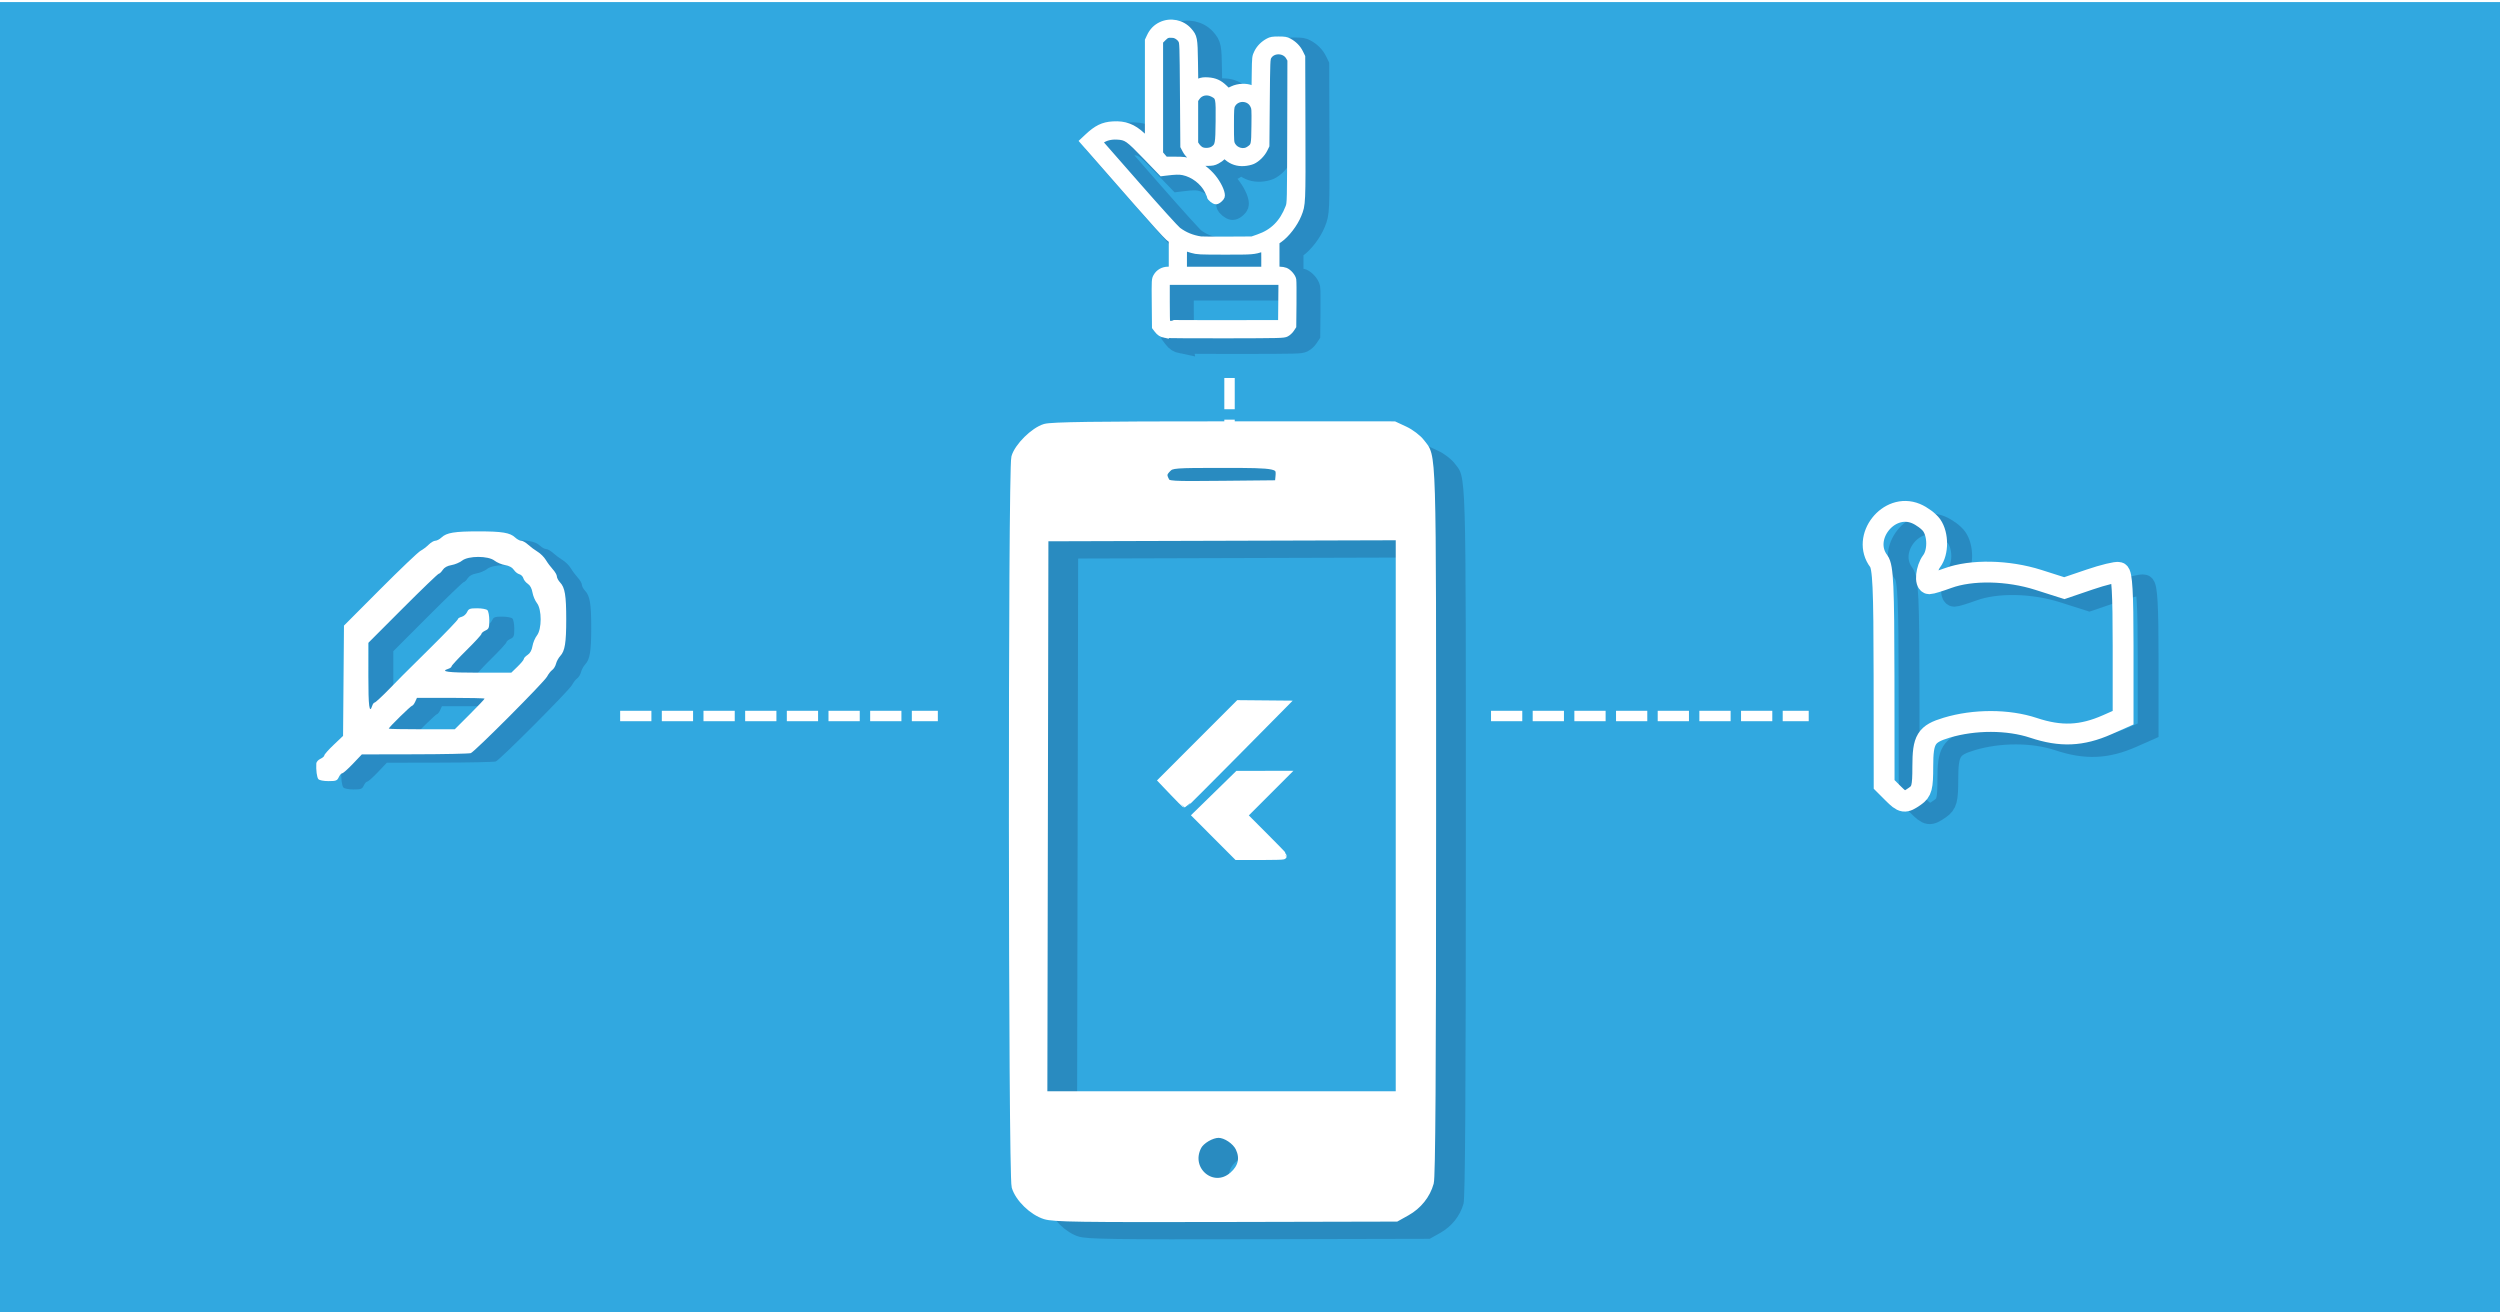 <?xml version="1.0" encoding="UTF-8"?>
<svg width="1200" height="630" version="1.1" viewBox="0 0 317.5 166.16" xmlns="http://www.w3.org/2000/svg">
 <rect x="0" y="0" width="317.5" height="166.69" fill="#31a8e0" stroke-width="1.002"/>
 <g transform="translate(-8.78 -15.875)">
  <g transform="matrix(.732 0 0 .732 44.056 30.736)" fill="#fff" stroke="#fff" stroke-width="1.323">
   <path d="m155.38 116.76-1.914-2.008 13.268-13.278 7.787 0.072-8.524 8.616c-4.689 4.739-8.565 8.613-8.614 8.611-0.049-2e-3 -0.95-0.908-2.003-2.013z"/>
   <path d="m162.91 124.34-3.54-3.548 7.215-7.048 8.03-0.012-7.075 7.079 3.437 3.438c1.89 1.891 3.437 3.484 3.437 3.54 0 0.056-1.792 0.1-3.982 0.1l-3.982-1e-3 -3.54-3.548z"/>
  </g>
  <path d="m145.75 172.65c-1.598-0.495-3.348-2.193-3.792-3.678-0.435-1.455-0.471-91.076-0.037-92.638 0.376-1.355 2.4-3.36 3.815-3.781 0.814-0.242 6.427-0.32 22.715-0.318l21.634 3e-3 1.344 0.626c0.742 0.345 1.663 1.045 2.057 1.561 1.534 2.011 1.457-0.528 1.456 48.204-7.6e-4 32.014-0.085 45.098-0.293 45.848-0.433 1.56-1.512 2.907-2.988 3.731l-1.313 0.733-21.665 0.05c-18.588 0.043-21.845-6e-3 -22.933-0.342zm23.835-5.112c1.146-1.006 1.421-2.189 0.809-3.479-0.427-0.901-1.698-1.753-2.613-1.753-0.906 0-2.231 0.778-2.626 1.542-1.557 3.01 1.912 5.9 4.43 3.69zm21.157-45.675v-35.453l-45.037 0.134-0.067 35.386-0.067 35.386h45.17zm-15.276-43.054c0.146-1.538-0.077-1.587-7.227-1.587-6.034 0-6.412 0.029-6.909 0.525-0.597 0.596-0.64 0.871-0.251 1.597 0.263 0.491 0.564 0.509 7.287 0.442l7.013-0.07z" fill="#00002d" opacity=".172"/>
  <path d="m141.51 170c-1.598-0.495-3.348-2.193-3.792-3.678-0.435-1.455-0.471-91.076-0.037-92.638 0.376-1.355 2.4-3.36 3.815-3.781 0.814-0.242 6.427-0.32 22.715-0.318l21.634 3e-3 1.344 0.626c0.742 0.345 1.663 1.045 2.057 1.561 1.534 2.011 1.457-0.528 1.456 48.204-7.6e-4 32.014-0.085 45.098-0.293 45.848-0.433 1.56-1.512 2.907-2.988 3.731l-1.313 0.733-21.665 0.05c-18.588 0.043-21.845-6e-3 -22.933-0.342zm23.835-5.112c1.146-1.006 1.421-2.189 0.809-3.479-0.427-0.901-1.698-1.753-2.613-1.753-0.906 0-2.231 0.778-2.626 1.542-1.557 3.01 1.912 5.9 4.43 3.69zm21.157-45.675v-35.453l-45.037 0.134-0.067 35.386-0.067 35.386h45.17zm-15.276-43.054c0.146-1.538-0.077-1.587-7.227-1.587-6.034 0-6.412 0.029-6.909 0.525-0.597 0.596-0.64 0.871-0.251 1.597 0.263 0.491 0.564 0.509 7.287 0.442l7.013-0.07z" fill="#fff" stroke="#fff" stroke-width=".926"/>
 </g>
 <g transform="translate(-9.64)">
  <g fill="none" stroke-width="2.646">
   <path d="m253.2 102.04-1.095-1.095-0.013-13.744c-0.012-11.378-0.127-13.893-0.669-14.61-2.264-2.994 1.241-7.484 4.718-6.044 0.746 0.309 1.65 0.981 2.008 1.492 0.837 1.196 0.836 3.442-3e-3 4.551-0.718 0.95-0.915 2.875-0.293 2.875 0.215 0 1.269-0.322 2.343-0.715 3.008-1.101 7.624-1.012 11.496 0.222l3.295 1.05 3.2-1.089c1.76-0.599 3.44-1.009 3.734-0.911 0.391 0.13 0.534 2.619 0.534 9.315v9.137l-2.009 0.889c-3.254 1.439-5.908 1.553-9.371 0.4-3.226-1.073-7.503-1.081-11.032-0.019-2.612 0.786-3.027 1.462-3.027 4.935 0 2.663-0.131 3.158-0.992 3.762-1.311 0.918-1.534 0.887-2.822-0.401z" opacity=".179" stroke="#000035"/>
   <path d="m250.02 100.45-1.095-1.095-0.013-13.744c-0.012-11.378-0.127-13.893-0.669-14.61-2.264-2.994 1.241-7.484 4.718-6.044 0.746 0.309 1.65 0.981 2.008 1.492 0.837 1.196 0.836 3.442-3e-3 4.551-0.718 0.95-0.915 2.875-0.293 2.875 0.215 0 1.269-0.322 2.343-0.715 3.008-1.101 7.624-1.012 11.496 0.222l3.295 1.05 3.2-1.089c1.76-0.599 3.44-1.009 3.734-0.911 0.391 0.13 0.534 2.619 0.534 9.315v9.137l-2.009 0.889c-3.254 1.439-5.908 1.553-9.371 0.4-3.226-1.073-7.503-1.081-11.032-0.019-2.612 0.786-3.027 1.462-3.027 4.935 0 2.663-0.131 3.158-0.992 3.762-1.311 0.918-1.534 0.887-2.822-0.401z" stroke="#fff"/>
  </g>
  <g stroke-width="0">
   <path d="m53.249 99.749c-0.19-0.23-0.311-1.154-0.263-2 0.012-0.194 0.245-0.456 0.519-0.581 0.275-0.125 0.499-0.323 0.499-0.439 0-0.117 0.535-0.722 1.19-1.344l1.19-1.132 0.115-14.007 4.59-4.604c2.524-2.532 4.833-4.734 5.13-4.891 0.297-0.158 0.765-0.511 1.039-0.785 0.274-0.274 0.653-0.498 0.843-0.498 0.19 0 0.545-0.187 0.788-0.416 0.645-0.606 1.65-0.772 4.672-0.772 3.022 0 4.027 0.166 4.672 0.772 0.243 0.229 0.592 0.416 0.775 0.416 0.183 0 0.581 0.228 0.885 0.506 0.304 0.278 0.845 0.682 1.203 0.896 0.358 0.215 0.826 0.683 1.04 1.04 0.214 0.358 0.618 0.899 0.896 1.203 0.278 0.304 0.506 0.702 0.506 0.885 0 0.183 0.187 0.532 0.416 0.775 0.606 0.645 0.772 1.65 0.772 4.672 0 3.003-0.166 4.026-0.757 4.659-0.22 0.236-0.463 0.679-0.538 0.983-0.075 0.304-0.293 0.664-0.484 0.798-0.191 0.135-0.486 0.514-0.657 0.843-0.35 0.674-9.149 9.502-9.682 9.713-0.189 0.075-3.38 0.143-7.092 0.15l-6.748 0.014-1.139 1.197c-0.627 0.659-1.235 1.197-1.351 1.197-0.117 0-0.314 0.225-0.439 0.499-0.202 0.442-0.349 0.499-1.305 0.499-0.619 0-1.165-0.106-1.283-0.249zm19.216-8.229c1.041-1.041 1.893-1.939 1.893-1.996 0-0.056-1.933-0.102-4.295-0.102h-4.295l-0.227 0.499c-0.125 0.274-0.298 0.499-0.385 0.499-0.158 0-2.971 2.757-2.971 2.912 0 0.045 1.887 0.082 4.193 0.082h4.193zm-12.375-1.1c0.07-0.22 0.205-0.399 0.301-0.399 0.096 0 0.9-0.741 1.786-1.646 0.887-0.905 1.678-1.712 1.758-1.793 0.08-0.081 1.695-1.681 3.588-3.557 1.893-1.875 3.442-3.491 3.442-3.591 0-0.1 0.213-0.235 0.474-0.3 0.261-0.065 0.573-0.337 0.694-0.602 0.193-0.423 0.352-0.484 1.282-0.484 0.584 0 1.17 0.108 1.301 0.239 0.132 0.132 0.239 0.717 0.239 1.301 0 0.939-0.058 1.088-0.499 1.289-0.275 0.125-0.499 0.317-0.499 0.426 0 0.11-0.853 1.04-1.896 2.067-1.043 1.028-1.896 1.95-1.896 2.05 0 0.1-0.18 0.239-0.399 0.309-1.132 0.359-0.071 0.499 3.791 0.499h4.19l0.798-0.775c0.439-0.426 0.798-0.865 0.798-0.975 0-0.11 0.216-0.341 0.48-0.514 0.317-0.207 0.526-0.587 0.615-1.115 0.074-0.44 0.33-1.048 0.568-1.35 0.629-0.8 0.629-3.313 0-4.112-0.238-0.302-0.493-0.91-0.568-1.35-0.087-0.514-0.299-0.907-0.594-1.101-0.252-0.165-0.507-0.483-0.565-0.705-0.058-0.223-0.288-0.452-0.51-0.51-0.223-0.058-0.54-0.312-0.705-0.565-0.194-0.295-0.587-0.507-1.101-0.594-0.44-0.074-1.048-0.33-1.35-0.568-0.8-0.629-3.313-0.629-4.112 0-0.302 0.238-0.91 0.493-1.35 0.568-0.528 0.089-0.907 0.299-1.115 0.615-0.173 0.264-0.396 0.48-0.496 0.48-0.1 0-2.155 1.976-4.567 4.391l-4.385 4.391v4.19c0 3.861 0.14 4.922 0.499 3.791z" fill="#298bc4"/>
   <path d="m50.074 98.69c-0.19-0.23-0.311-1.154-0.263-2 0.012-0.194 0.245-0.456 0.519-0.581 0.275-0.125 0.499-0.323 0.499-0.439 0-0.117 0.535-0.722 1.19-1.344l1.19-1.132 0.115-14.007 4.59-4.604c2.524-2.532 4.833-4.734 5.13-4.891 0.297-0.158 0.765-0.511 1.039-0.785 0.274-0.274 0.653-0.498 0.843-0.498 0.19 0 0.545-0.187 0.788-0.416 0.645-0.606 1.65-0.772 4.672-0.772 3.022 0 4.027 0.166 4.672 0.772 0.243 0.229 0.592 0.416 0.775 0.416 0.183 0 0.581 0.228 0.885 0.506 0.304 0.278 0.845 0.682 1.203 0.896 0.358 0.215 0.826 0.683 1.04 1.04 0.214 0.358 0.618 0.899 0.896 1.203 0.278 0.304 0.506 0.702 0.506 0.885 0 0.183 0.187 0.532 0.416 0.775 0.606 0.645 0.772 1.65 0.772 4.672 0 3.003-0.166 4.026-0.757 4.659-0.22 0.236-0.463 0.679-0.538 0.983-0.075 0.304-0.293 0.664-0.484 0.798-0.191 0.135-0.486 0.514-0.657 0.843-0.35 0.674-9.149 9.502-9.682 9.713-0.189 0.075-3.38 0.143-7.092 0.15l-6.748 0.014-1.139 1.197c-0.627 0.659-1.235 1.197-1.351 1.197-0.117 0-0.314 0.225-0.439 0.499-0.202 0.442-0.349 0.499-1.305 0.499-0.619 0-1.165-0.106-1.283-0.249zm19.216-8.229c1.041-1.041 1.893-1.939 1.893-1.996 0-0.056-1.933-0.102-4.295-0.102h-4.295l-0.227 0.499c-0.125 0.274-0.298 0.499-0.385 0.499-0.158 0-2.971 2.757-2.971 2.912 0 0.045 1.887 0.082 4.193 0.082h4.193zm-12.375-1.1c0.07-0.22 0.205-0.399 0.301-0.399 0.096 0 0.9-0.741 1.786-1.646 0.887-0.905 1.678-1.712 1.758-1.793 0.08-0.081 1.695-1.681 3.588-3.557 1.893-1.875 3.442-3.491 3.442-3.591 0-0.1 0.213-0.235 0.474-0.3 0.261-0.065 0.573-0.337 0.694-0.602 0.193-0.423 0.352-0.484 1.282-0.484 0.584 0 1.17 0.108 1.301 0.239 0.132 0.132 0.239 0.717 0.239 1.301 0 0.939-0.058 1.088-0.499 1.289-0.275 0.125-0.499 0.317-0.499 0.426 0 0.11-0.853 1.04-1.896 2.067-1.043 1.028-1.896 1.95-1.896 2.05 0 0.1-0.18 0.239-0.399 0.309-1.132 0.359-0.071 0.499 3.791 0.499h4.19l0.798-0.775c0.439-0.426 0.798-0.865 0.798-0.975 0-0.11 0.216-0.341 0.48-0.514 0.317-0.207 0.526-0.587 0.615-1.115 0.074-0.44 0.33-1.048 0.568-1.35 0.629-0.8 0.629-3.313 0-4.112-0.238-0.302-0.493-0.91-0.568-1.35-0.087-0.514-0.299-0.907-0.594-1.101-0.252-0.165-0.507-0.483-0.565-0.705-0.058-0.223-0.288-0.452-0.51-0.51-0.223-0.058-0.54-0.312-0.705-0.565-0.194-0.295-0.587-0.507-1.101-0.594-0.44-0.074-1.048-0.33-1.35-0.568-0.8-0.629-3.313-0.629-4.112 0-0.302 0.238-0.91 0.493-1.35 0.568-0.528 0.089-0.907 0.299-1.115 0.615-0.173 0.264-0.396 0.48-0.496 0.48-0.1 0-2.155 1.976-4.567 4.391l-4.385 4.391v4.19c0 3.861 0.14 4.922 0.499 3.791z" fill="#fff"/>
  </g>
  <path d="m88.399 90.668h40.347" fill="none" stroke="#fff" stroke-dasharray="3.969, 1.323" stroke-width="1.323"/>
  <path d="m199 90.668h40.347" fill="none" stroke="#fff" stroke-dasharray="3.969, 1.323" stroke-width="1.323"/>
 </g>
 <g transform="translate(-7.81)">
  <g transform="translate(-4.763 -5.821)">
   <path d="m162.67 49.135c-0.476-0.097-0.714-0.248-1.015-0.641l-0.264-0.347-0.028-3.02c-0.027-2.993-0.025-3.024 0.189-3.405 0.294-0.523 0.852-0.84 1.482-0.84h0.489l-1.8e-4 -1.872-1.9e-4 -1.872-0.464-0.379c-0.255-0.208-2.012-2.149-3.905-4.312s-4.227-4.827-5.186-5.92l-1.744-1.988 0.571-0.537c1.18-1.109 1.984-1.5 3.242-1.575 1.509-0.09 2.553 0.303 3.74 1.411l0.714 0.667 8.4e-4 -6.382 8.3e-4 -6.382 0.224-0.48c0.324-0.696 0.784-1.171 1.432-1.477 1.194-0.565 2.661-0.267 3.527 0.717 0.681 0.773 0.72 0.978 0.763 4l0.038 2.665 0.49-0.187c0.38-0.145 0.639-0.177 1.153-0.142 0.848 0.058 1.427 0.316 2.041 0.907l0.489 0.471 0.583-0.276c0.728-0.344 1.758-0.384 2.401-0.092l0.396 0.18 0.03-2.101c0.03-2.077 0.033-2.107 0.294-2.637 0.289-0.589 0.787-1.091 1.414-1.426 0.342-0.182 0.551-0.217 1.307-0.217s0.965 0.035 1.307 0.217c0.627 0.334 1.125 0.836 1.414 1.426l0.263 0.536 0.026 9.002c0.029 9.778 0.03 9.756-0.497 11.066-0.465 1.157-1.509 2.517-2.411 3.142l-0.388 0.269v3.575h0.429c0.236 0 0.567 0.058 0.736 0.128 0.406 0.17 0.896 0.74 0.967 1.126 0.031 0.171 0.044 1.571 0.028 3.113l-0.029 2.803-0.252 0.381c-0.139 0.209-0.416 0.462-0.616 0.561-0.348 0.173-0.69 0.181-7.708 0.195-4.039 8e-3 -7.493-0.016-7.676-0.053zm14.761-4.106 0.025-2.63h-14.596v2.59c0 1.425 0.023 2.613 0.051 2.641 0.028 0.028 3.301 0.046 7.273 0.04l7.222-0.012zm-2.157-5.526c0-1.271-0.013-1.376-0.166-1.329-1.24 0.382-1.315 0.388-4.857 0.385-3.238-3e-3 -3.504-0.016-4.17-0.205-0.391-0.111-0.785-0.231-0.877-0.267-0.154-0.061-0.166 0.041-0.166 1.366v1.432h10.234zm-0.76-2.742c1.849-0.634 3.072-1.86 3.829-3.835 0.199-0.518 0.201-0.614 0.224-9.62l0.024-9.097-0.213-0.369c-0.543-0.94-2.038-0.967-2.582-0.046-0.182 0.308-0.191 0.537-0.237 5.817l-0.047 5.496-0.232 0.471c-0.299 0.608-0.939 1.244-1.503 1.494-0.257 0.114-0.726 0.215-1.108 0.239-0.801 0.05-1.517-0.183-2.103-0.685l-0.382-0.327-0.226 0.243c-0.124 0.133-0.439 0.355-0.7 0.493-0.411 0.217-0.588 0.25-1.327 0.251-0.707 1.9e-4 -0.923-0.037-1.26-0.216-0.599-0.319-1.138-0.843-1.425-1.387l-0.253-0.48-0.047-6.586c-0.046-6.373-0.053-6.596-0.237-6.901-0.226-0.376-0.651-0.656-1.042-0.687-0.661-0.052-0.829 4e-3 -1.244 0.42l-0.414 0.414v14.257l0.337 0.394 0.337 0.394 1.25 3e-3c1.147 2e-3 1.317 0.026 2.06 0.29 1.019 0.362 1.709 0.818 2.491 1.647 0.646 0.685 1.255 1.758 1.357 2.392 0.049 0.304 0.018 0.39-0.232 0.64-0.159 0.159-0.374 0.289-0.478 0.289-0.232 0-0.773-0.439-0.773-0.627 0-0.075-0.133-0.399-0.295-0.72-0.574-1.137-1.827-2.09-3.094-2.353-0.503-0.105-1.026-0.09-2.251 0.061l-0.475 0.059-1.982-2.054c-2.291-2.374-2.504-2.523-3.702-2.587-0.8-0.043-1.527 0.148-2.019 0.529l-0.219 0.17 4.753 5.424c2.719 3.102 4.962 5.58 5.241 5.789 0.836 0.625 1.77 1.008 2.857 1.175 0.156 0.024 1.692 0.035 3.411 0.025l3.127-0.018zm-5.71-11.21c0.599-0.427 0.64-0.639 0.67-3.525 0.031-2.986 0.01-3.084-0.739-3.48-0.749-0.396-1.6-0.214-2.042 0.436l-0.231 0.34v5.503l0.23 0.338c0.127 0.186 0.372 0.411 0.545 0.499 0.423 0.216 1.184 0.162 1.567-0.111zm4.481 0.052c0.702-0.478 0.707-0.496 0.737-2.992 0.026-2.179 0.021-2.256-0.19-2.663-0.536-1.039-2.097-1.044-2.647-8e-3 -0.156 0.294-0.175 0.571-0.175 2.546 0 2.078 0.012 2.238 0.2 2.571 0.406 0.722 1.424 0.99 2.075 0.547z" fill="none" opacity=".172" stroke="#00003f" stroke-width="2.646"/>
   <path d="m160.55 48.077c-0.476-0.097-0.714-0.248-1.015-0.641l-0.264-0.347-0.028-3.02c-0.027-2.993-0.025-3.024 0.189-3.405 0.294-0.523 0.852-0.84 1.482-0.84h0.489l-1.8e-4 -1.872-1.9e-4 -1.872-0.464-0.379c-0.255-0.208-2.012-2.149-3.905-4.312-1.893-2.163-4.227-4.827-5.186-5.92l-1.744-1.988 0.571-0.537c1.18-1.109 1.984-1.5 3.242-1.575 1.509-0.091 2.553 0.303 3.74 1.411l0.714 0.667 8.4e-4 -6.382 8.3e-4 -6.382 0.224-0.48c0.324-0.696 0.784-1.171 1.432-1.477 1.194-0.565 2.661-0.267 3.527 0.717 0.681 0.773 0.72 0.978 0.763 4l0.038 2.665 0.49-0.187c0.38-0.145 0.639-0.177 1.153-0.142 0.848 0.058 1.427 0.316 2.041 0.907l0.489 0.471 0.583-0.276c0.728-0.344 1.758-0.384 2.401-0.092l0.396 0.18 0.03-2.101c0.03-2.077 0.033-2.107 0.294-2.637 0.289-0.589 0.787-1.091 1.414-1.426 0.342-0.182 0.551-0.217 1.307-0.217s0.965 0.035 1.307 0.217c0.627 0.334 1.125 0.836 1.414 1.426l0.263 0.536 0.026 9.002c0.029 9.778 0.03 9.756-0.497 11.066-0.465 1.157-1.509 2.517-2.411 3.142l-0.388 0.269v3.575h0.429c0.236 0 0.567 0.058 0.736 0.128 0.406 0.17 0.896 0.74 0.967 1.126 0.031 0.171 0.044 1.571 0.028 3.113l-0.029 2.803-0.252 0.381c-0.139 0.209-0.416 0.462-0.616 0.561-0.348 0.173-0.69 0.181-7.708 0.195-4.039 0.008-7.493-0.016-7.676-0.054zm14.761-4.106 0.025-2.63h-14.596v2.59c0 1.425 0.023 2.613 0.051 2.641 0.028 0.028 3.301 0.046 7.273 0.039l7.222-0.012zm-2.157-5.526c0-1.271-0.013-1.376-0.166-1.329-1.24 0.382-1.315 0.388-4.857 0.385-3.238-0.003-3.504-0.016-4.17-0.205-0.391-0.111-0.785-0.231-0.877-0.267-0.154-0.061-0.166 0.041-0.166 1.366v1.432h10.234zm-0.76-2.742c1.849-0.634 3.072-1.86 3.829-3.835 0.199-0.518 0.201-0.614 0.224-9.62l0.024-9.097-0.213-0.369c-0.543-0.94-2.038-0.967-2.582-0.047-0.182 0.308-0.191 0.537-0.237 5.817l-0.047 5.496-0.232 0.471c-0.299 0.608-0.939 1.244-1.503 1.494-0.257 0.114-0.726 0.215-1.108 0.239-0.801 0.05-1.517-0.183-2.103-0.685l-0.382-0.327-0.226 0.243c-0.124 0.133-0.439 0.355-0.7 0.493-0.411 0.217-0.588 0.25-1.327 0.251-0.707 1.9e-4 -0.923-0.037-1.26-0.216-0.599-0.319-1.138-0.843-1.425-1.387l-0.253-0.48-0.047-6.586c-0.046-6.373-0.053-6.596-0.237-6.901-0.226-0.376-0.651-0.656-1.042-0.687-0.661-0.052-0.829 0.004-1.244 0.42l-0.414 0.414v14.257l0.337 0.394 0.337 0.394 1.25 0.003c1.147 0.002 1.317 0.026 2.06 0.29 1.019 0.362 1.709 0.818 2.491 1.647 0.646 0.685 1.255 1.758 1.357 2.392 0.049 0.304 0.018 0.39-0.232 0.64-0.159 0.159-0.374 0.289-0.478 0.289-0.232 0-0.773-0.439-0.773-0.627 0-0.075-0.133-0.399-0.295-0.72-0.574-1.137-1.827-2.09-3.094-2.353-0.503-0.105-1.026-0.09-2.251 0.061l-0.475 0.059-1.982-2.054c-2.291-2.374-2.504-2.523-3.702-2.587-0.8-0.043-1.527 0.148-2.019 0.529l-0.219 0.17 4.753 5.424c2.719 3.102 4.962 5.58 5.241 5.789 0.836 0.625 1.77 1.008 2.857 1.175 0.156 0.024 1.692 0.035 3.411 0.025l3.127-0.018zm-5.71-11.21c0.599-0.427 0.64-0.639 0.67-3.525 0.031-2.986 0.01-3.084-0.739-3.48-0.749-0.396-1.6-0.214-2.042 0.436l-0.231 0.34v5.503l0.23 0.338c0.127 0.186 0.372 0.411 0.545 0.499 0.423 0.216 1.184 0.162 1.567-0.111zm4.481 0.052c0.702-0.478 0.707-0.496 0.737-2.992 0.026-2.179 0.021-2.256-0.19-2.663-0.536-1.039-2.097-1.044-2.647-0.009-0.156 0.294-0.175 0.571-0.175 2.546 0 2.078 0.012 2.238 0.2 2.571 0.406 0.722 1.424 0.99 2.075 0.547z" fill="#fff" stroke="#fff" stroke-width=".794"/>
  </g>
  <path d="m163.96 47.74v6.48" fill="none" stroke="#fff" stroke-dasharray="3.969, 1.323" stroke-width="1.323"/>
 </g>
</svg>

